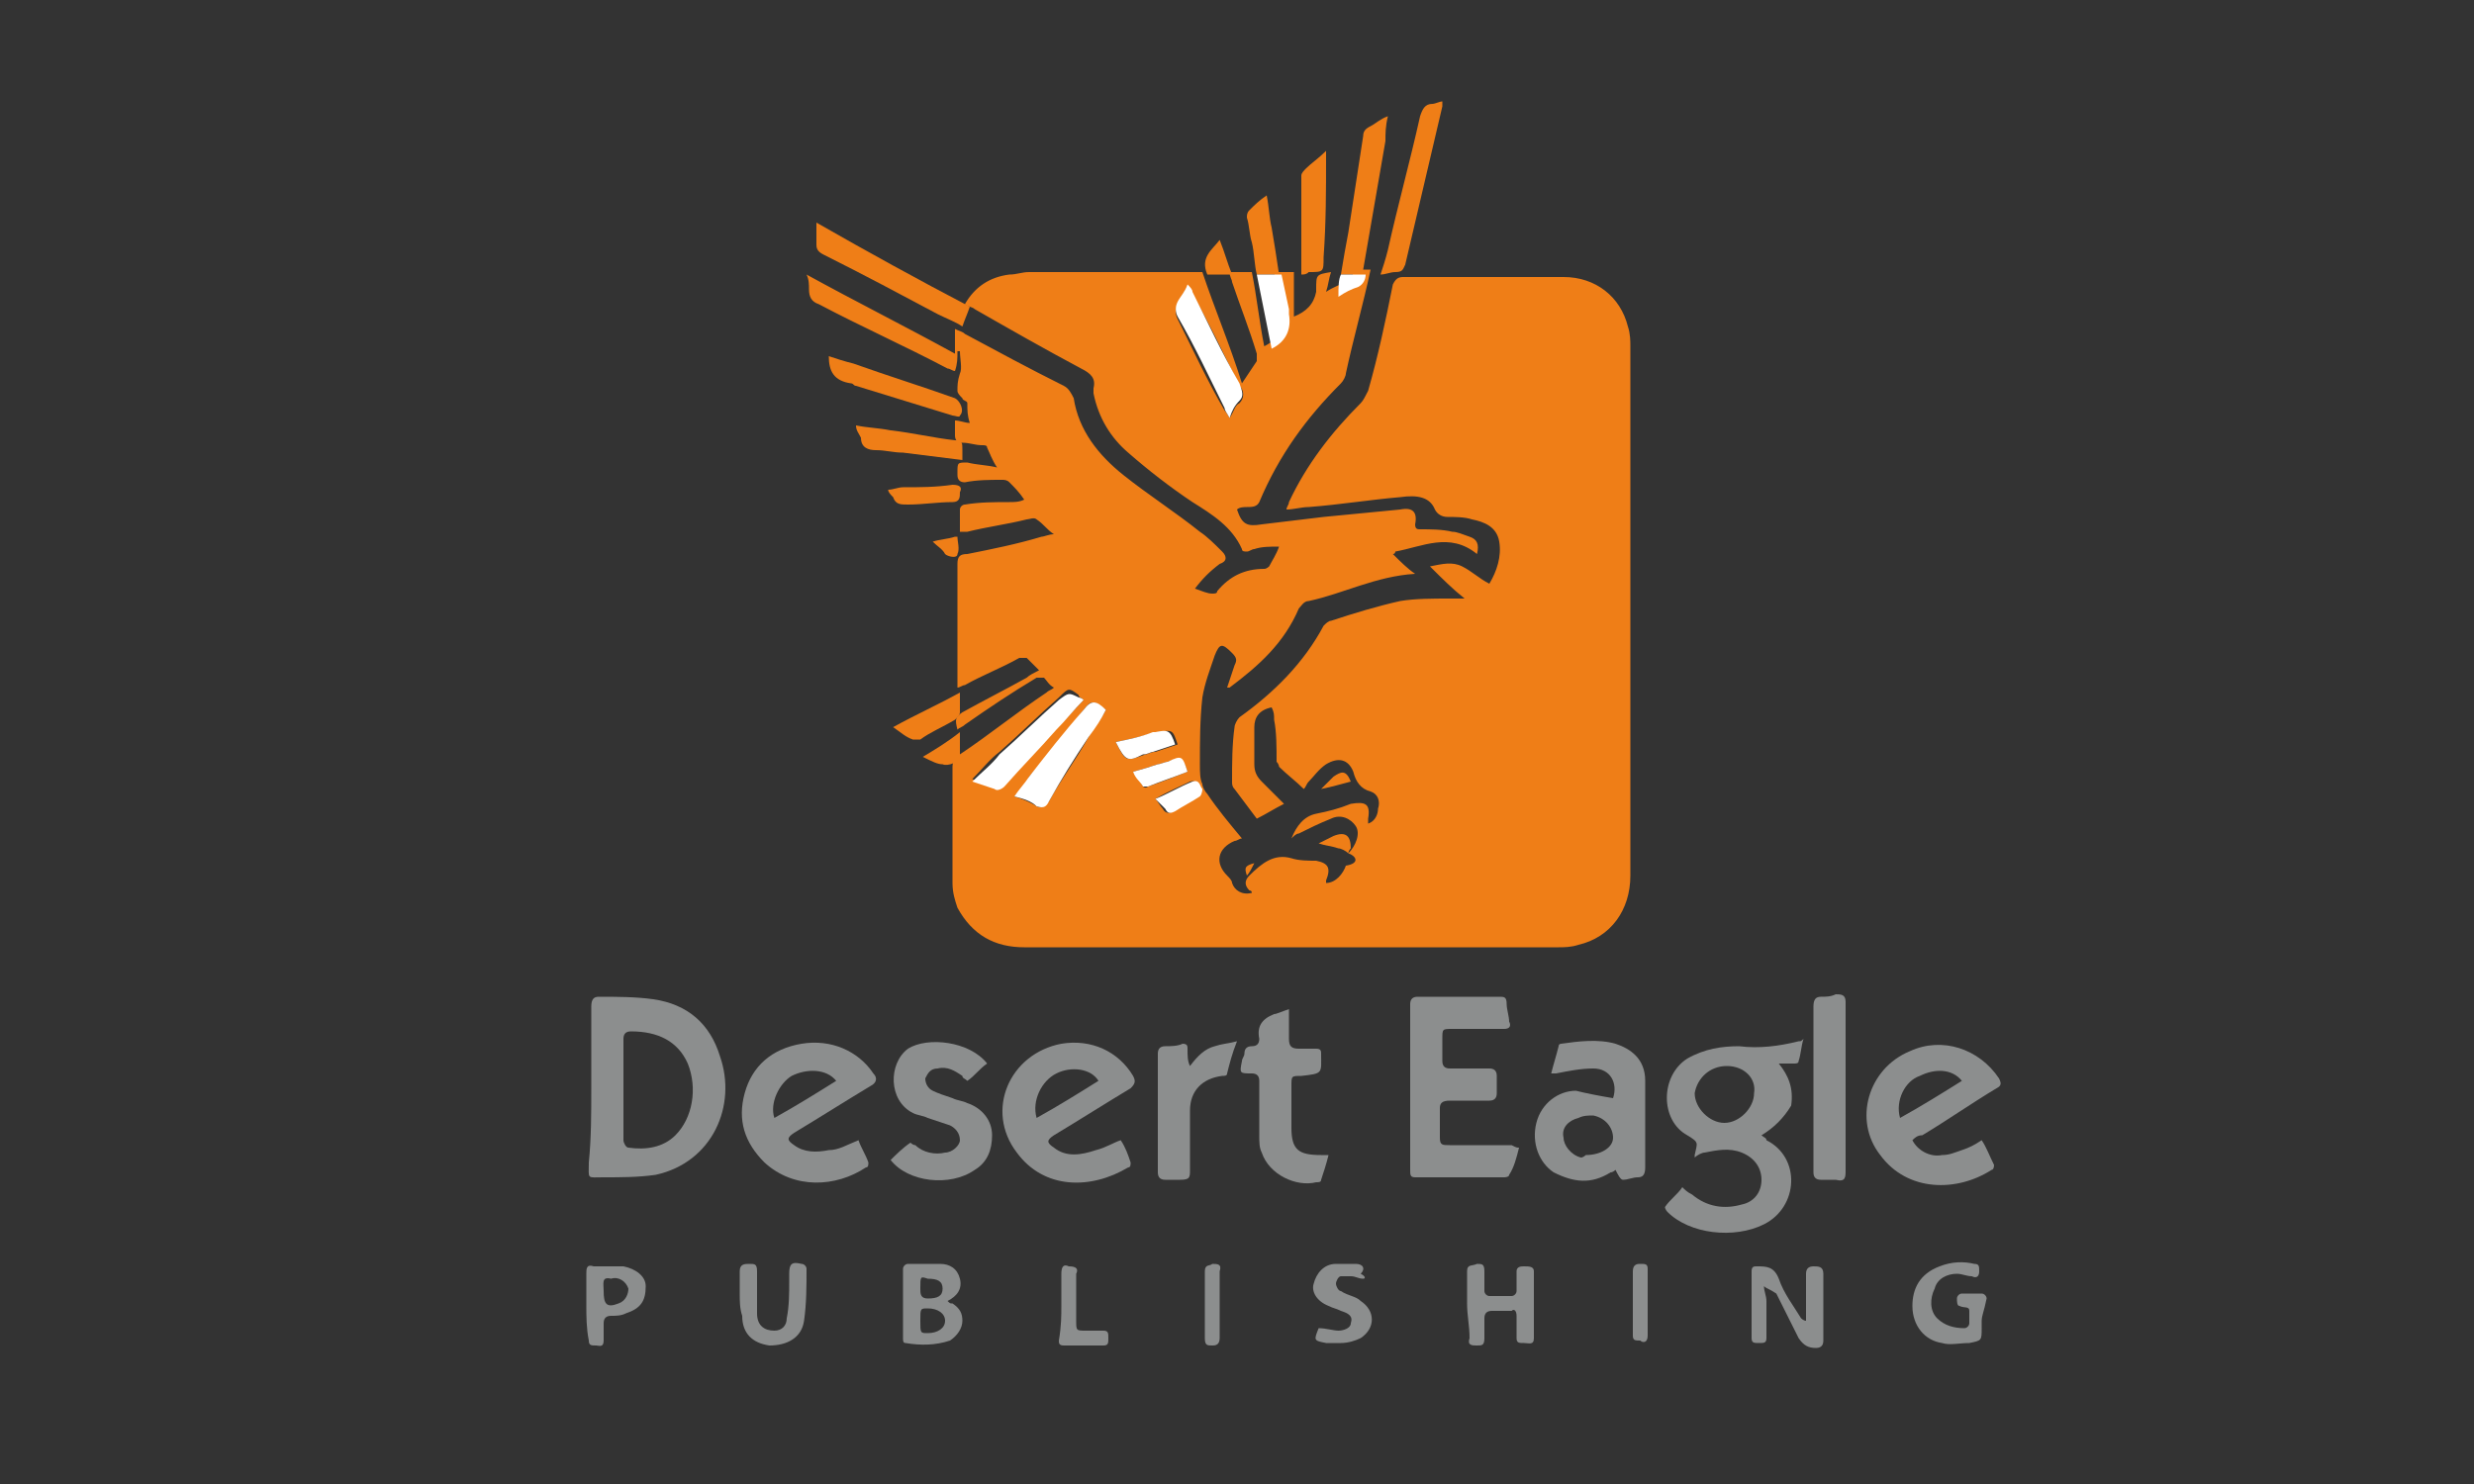 <?xml version="1.0" encoding="utf-8"?>
<!-- Generator: Adobe Illustrator 25.4.1, SVG Export Plug-In . SVG Version: 6.00 Build 0)  -->
<svg version="1.1" id="Capa_1" xmlns="http://www.w3.org/2000/svg" xmlns:xlink="http://www.w3.org/1999/xlink" x="0px" y="0px"
	 viewBox="0 0 100 60" style="enable-background:new 0 0 100 60;" xml:space="preserve">
<rect x="0" y="0" width="100" height="60" fill="#333333" stroke="none"/>
<style type="text/css">
	.st0{fill:#EF7E17;}
	.st1{fill:#8C8E8E;}
	.st2{fill:#FFFFFF;}
</style>
<g>
	<path class="st0" d="M54.5,34.5c0.3-0.3,0.5-0.8,0.3-1.1c-0.2-0.3-0.6-0.5-1-0.3c-0.5,0.2-0.9,0.4-1.3,0.6c-0.1,0-0.2,0.1-0.3,0.2
		c0.2-0.5,0.5-0.9,1-1c0.5-0.1,0.9-0.2,1.4-0.4c0.6-0.1,0.8,0,0.7,0.6c0,0,0,0.1,0,0.2c0.3-0.1,0.4-0.4,0.4-0.6
		c0.1-0.3,0-0.6-0.3-0.7c-0.4-0.1-0.6-0.4-0.7-0.8c-0.2-0.5-0.6-0.6-1.1-0.3c-0.3,0.2-0.5,0.5-0.7,0.7c-0.1,0.1-0.1,0.2-0.2,0.3
		c-0.3-0.3-0.7-0.6-1-0.9c0,0,0-0.1-0.1-0.2c0-0.6,0-1.2-0.1-1.7c0-0.2,0-0.3-0.1-0.5c-0.5,0.1-0.7,0.4-0.7,0.8c0,0.5,0,1,0,1.5
		c0,0.3,0.1,0.5,0.3,0.7c0.3,0.3,0.6,0.6,0.9,0.9c-0.4,0.2-0.7,0.4-1.1,0.6c-0.3-0.4-0.6-0.8-0.9-1.2c-0.1-0.1-0.1-0.2-0.1-0.3
		c0-0.7,0-1.5,0.1-2.2c0-0.1,0.1-0.3,0.2-0.4c1.4-1,2.6-2.2,3.4-3.7c0.1-0.1,0.2-0.2,0.3-0.2c0.9-0.3,1.9-0.6,2.8-0.8
		c0.6-0.1,1.3-0.1,2-0.1c0.2,0,0.3,0,0.6,0c-0.5-0.4-0.9-0.8-1.4-1.3c0.5-0.1,0.9-0.2,1.3,0c0.4,0.2,0.7,0.5,1.1,0.7
		c0.3-0.5,0.5-1.1,0.4-1.7c-0.1-0.6-0.6-0.8-1.1-0.9c-0.3-0.1-0.7-0.1-1-0.1c-0.2,0-0.4-0.1-0.5-0.3c-0.2-0.5-0.7-0.6-1.4-0.5
		c-1.2,0.1-2.4,0.3-3.7,0.4c-0.3,0-0.6,0.1-0.9,0.1c0-0.1,0.1-0.2,0.1-0.3c0.7-1.5,1.7-2.8,2.9-4c0.1-0.1,0.2-0.3,0.3-0.5
		c0.4-1.4,0.7-2.8,1-4.3c0.1-0.2,0.2-0.3,0.4-0.3c2.2,0,4.4,0,6.5,0c1.3,0,2.3,0.8,2.6,2c0.1,0.3,0.1,0.6,0.1,0.8
		c0,7.1,0,14.3,0,21.4c0,1.4-0.8,2.5-2.1,2.8c-0.3,0.1-0.6,0.1-0.8,0.1c-7.2,0-14.4,0-21.6,0c-1.2,0-2.1-0.5-2.7-1.6
		c-0.1-0.3-0.2-0.6-0.2-1c0-1.6,0-3.1,0-4.7c0-0.2,0.1-0.4,0.3-0.5c1.2-0.8,2.3-1.7,3.5-2.5c0.1-0.1,0.2-0.1,0.3-0.2
		c-0.2-0.1-0.3-0.3-0.4-0.4c-0.1,0-0.2,0-0.3,0c-1,0.6-1.9,1.2-2.9,1.9c-0.1,0.1-0.2,0.1-0.3,0.2c-0.1-0.4-0.1-0.5,0.2-0.7
		c0.9-0.5,1.7-0.9,2.6-1.4c0.1-0.1,0.3-0.2,0.5-0.3c-0.2-0.2-0.3-0.3-0.5-0.5c-0.1,0-0.2,0-0.3,0c-0.7,0.4-1.5,0.7-2.2,1.1
		c-0.1,0-0.2,0.1-0.3,0.1c0-0.1,0-0.2,0-0.3c0-1.6,0-3.1,0-4.7c0-0.3,0.1-0.4,0.4-0.4c1-0.2,2-0.4,3-0.7c0.1,0,0.3-0.1,0.5-0.1
		c-0.3-0.2-0.4-0.4-0.7-0.6c-0.1-0.1-0.3,0-0.4,0c-0.8,0.2-1.6,0.3-2.4,0.5c-0.1,0-0.2,0-0.3,0c0-0.3,0-0.6,0-0.9
		c0-0.1,0.1-0.2,0.2-0.2c0.6-0.1,1.2-0.1,1.8-0.1c0.2,0,0.4,0,0.6-0.1c-0.2-0.3-0.4-0.5-0.6-0.7c-0.1-0.1-0.2-0.1-0.3-0.1
		c-0.5,0-1,0-1.5,0.1c-0.2,0-0.3-0.1-0.3-0.3c0,0,0-0.1,0-0.1c0-0.4,0-0.4,0.4-0.4c0.4,0.1,0.8,0.1,1.2,0.2
		c-0.2-0.3-0.3-0.6-0.4-0.8c0-0.1-0.1-0.1-0.2-0.1c-0.3,0-0.5-0.1-0.8-0.1c-0.2,0-0.3-0.1-0.3-0.3c0-0.2,0-0.4,0-0.6
		c0.2,0,0.4,0.1,0.6,0.1c-0.1-0.3-0.1-0.5-0.1-0.8c0-0.1-0.2-0.1-0.2-0.2c-0.1-0.1-0.2-0.2-0.2-0.3c0-0.2,0-0.4,0.1-0.7
		c0.1-0.2,0-0.6,0-0.9c0,0-0.1,0-0.1,0c0,0.3,0,0.5-0.1,0.8c-0.1,0-0.2-0.1-0.3-0.1c-1.7-0.9-3.5-1.7-5.2-2.6
		c-0.3-0.1-0.4-0.3-0.4-0.6c0-0.2,0-0.4-0.1-0.6c2,1.1,4,2.1,6,3.2c0-0.3,0-0.6,0-1c0.2,0.1,0.3,0.1,0.4,0.2c1.3,0.7,2.6,1.4,4,2.1
		c0.2,0.1,0.3,0.3,0.4,0.5c0.2,1.3,1,2.3,2,3.1c1,0.8,2.1,1.5,3.1,2.3c0.3,0.2,0.6,0.5,0.9,0.8c0.2,0.2,0.2,0.4-0.1,0.5
		c-0.4,0.3-0.7,0.6-1,1c0.3,0.1,0.5,0.2,0.7,0.2c0.1,0,0.2,0,0.2-0.1c0.5-0.6,1.1-0.9,1.9-0.9c0.1,0,0.2-0.1,0.2-0.1
		c0.1-0.2,0.3-0.5,0.4-0.8c-0.4,0-0.7,0-1,0.1c-0.1,0-0.2,0.1-0.3,0.1c-0.1,0-0.2,0-0.2-0.1c-0.4-0.9-1.2-1.4-2-1.9
		c-0.9-0.6-1.8-1.3-2.6-2c-0.7-0.6-1.2-1.4-1.4-2.4c0-0.1,0-0.1,0-0.2c0.1-0.4-0.1-0.6-0.5-0.8c-1.5-0.8-2.9-1.6-4.3-2.4
		c-0.1-0.1-0.3-0.1-0.4-0.2c0.4-0.7,1-1.1,1.8-1.2c0.3,0,0.5-0.1,0.8-0.1c2.2,0,4.4,0,6.6,0c0.1,0,0.3,0,0.4,0l0,0
		c0.5,1.5,1.1,2.9,1.6,4.5c0.2-0.3,0.4-0.6,0.6-0.9c0-0.1,0-0.2,0-0.3c-0.3-1-0.7-2-1-2.9c0-0.1-0.1-0.2-0.1-0.4c0.3,0,0.6,0,0.9,0
		l0,0c0.2,1,0.3,2,0.5,3c0.6-0.3,0.9-0.8,0.7-1.4c0-0.1,0-0.1,0-0.2c-0.1-0.5-0.2-0.9-0.3-1.4l0,0c0.3,0,0.6,0,0.8,0l0,0
		c0,0.6,0,1.2,0,1.8c0.5-0.2,0.8-0.5,0.9-1c0,0,0-0.1,0-0.1c0-0.6,0-0.6,0.6-0.7l0,0c-0.1,0.3-0.1,0.5-0.2,0.8
		c0.3-0.2,0.6-0.3,0.8-0.4c0.2-0.1,0.3-0.2,0.3-0.5l0,0c0.2,0,0.5,0,0.7,0l0,0c-0.3,1.4-0.7,2.8-1,4.2c0,0.1-0.1,0.3-0.2,0.4
		c-1.4,1.4-2.5,2.9-3.3,4.8c-0.1,0.2-0.3,0.2-0.5,0.2c-0.1,0-0.3,0-0.4,0.1c0.2,0.6,0.4,0.7,1,0.6c0.8-0.1,1.7-0.2,2.5-0.3
		c1-0.1,2.1-0.2,3.1-0.3c0.5-0.1,0.7,0.1,0.6,0.6c0,0.2,0.1,0.2,0.2,0.2c0.4,0,0.9,0,1.3,0.1c0.2,0,0.4,0.1,0.7,0.2
		c0.3,0.1,0.4,0.3,0.3,0.7c-1.1-0.9-2.2-0.3-3.3-0.1c0,0,0,0.1-0.1,0.1c0.3,0.3,0.6,0.6,0.9,0.8c-1.6,0.1-2.9,0.8-4.3,1.1
		c-0.2,0-0.3,0.2-0.4,0.3c-0.6,1.4-1.6,2.3-2.8,3.2c0,0-0.1,0-0.1,0c0.1-0.3,0.2-0.6,0.3-0.9c0.1-0.2,0.1-0.3-0.1-0.5
		c-0.4-0.4-0.5-0.4-0.7,0.1c-0.2,0.6-0.4,1.1-0.5,1.7c-0.1,0.9-0.1,1.8-0.1,2.7c0,0.3,0,0.6,0.1,0.8c0,0.1,0.1,0.3,0.2,0.4
		c0.4,0.6,0.9,1.2,1.4,1.8c-0.1,0-0.2,0.1-0.3,0.1c-0.7,0.3-0.8,0.9-0.3,1.4c0.1,0.1,0.2,0.2,0.2,0.3c0.1,0.3,0.4,0.5,0.8,0.4
		c0-0.1-0.1-0.1-0.1-0.1c-0.2-0.2-0.2-0.4,0-0.6c0.5-0.5,1-0.9,1.7-0.7c0.3,0.1,0.7,0.1,1,0.1c0.5,0.1,0.6,0.3,0.4,0.8
		c0,0,0,0.1,0,0.1c0.4,0,0.7-0.4,0.8-0.7C55,34.9,54.8,34.6,54.5,34.5L54.5,34.5z M49.7,16.9c0.2-0.3,0.2-0.5,0.4-0.6
		c0.2-0.2,0.2-0.5,0-0.7c-0.6-1.2-1.2-2.5-1.9-3.7c-0.1-0.1-0.1-0.2-0.2-0.3c-0.2,0.3-0.3,0.5-0.4,0.7c-0.1,0.2-0.1,0.4,0,0.6
		c0.6,1.2,1.2,2.5,1.9,3.7C49.5,16.6,49.6,16.7,49.7,16.9z M43.8,28.3c-0.1-0.1-0.2-0.1-0.2-0.2c-0.4-0.3-0.4-0.3-0.8,0.1
		c-0.8,0.7-1.6,1.5-2.4,2.2c-0.4,0.3-0.7,0.7-1.1,1.1c0.3,0.1,0.6,0.2,0.9,0.3c0.2,0.1,0.3,0,0.4-0.1c0.7-0.8,1.4-1.5,2.1-2.3
		C43.1,29.1,43.4,28.7,43.8,28.3z M41,32.2c0.3,0.1,0.6,0.2,0.9,0.4c0.2,0.1,0.3,0,0.5-0.2c0.5-0.9,1.1-1.7,1.6-2.6
		c0.2-0.4,0.5-0.7,0.7-1.1c-0.5-0.4-0.6-0.4-0.9,0c-0.7,0.9-1.4,1.8-2.2,2.7C41.5,31.7,41.3,31.9,41,32.2z M45.1,30
		c0.4,0.8,0.4,0.8,1.2,0.5c0.1,0,0.2-0.1,0.4-0.1c0.3-0.1,0.6-0.2,0.9-0.3c-0.2-0.6-0.2-0.6-0.8-0.5c0,0-0.1,0-0.1,0
		C46.1,29.8,45.6,29.9,45.1,30z M48,31.2c-0.2-0.6-0.3-0.6-0.8-0.4c-0.1,0-0.3,0.1-0.4,0.1c-0.3,0.1-0.6,0.2-1,0.3
		c0.2,0.2,0.3,0.4,0.4,0.6c0,0,0.1,0.1,0.2,0C47,31.6,47.5,31.4,48,31.2z M46.7,32.3c0.1,0.1,0.2,0.3,0.3,0.4
		c0.1,0.2,0.3,0.2,0.4,0.1c0.3-0.2,0.7-0.4,1-0.6c0.1,0,0.1-0.2,0.1-0.3c-0.1-0.1-0.1-0.4-0.4-0.3C47.7,31.8,47.2,32,46.7,32.3z"/>
	<path class="st1" d="M23.9,44c0-1.1,0-2.2,0-3.3c0-0.3,0.1-0.4,0.3-0.4c0.7,0,1.5,0,2.2,0.1c1.4,0.2,2.3,1,2.7,2.3
		c0.7,2-0.3,4.3-2.6,4.8c-0.7,0.1-1.4,0.1-2.1,0.1c-0.7,0-0.6,0.1-0.6-0.6C23.9,46,23.9,45,23.9,44z M25.2,44c0,0.7,0,1.4,0,2.1
		c0,0.1,0.1,0.3,0.2,0.3c0.7,0.1,1.4,0,1.9-0.5c0.7-0.7,0.9-1.9,0.5-2.9c-0.4-0.9-1.2-1.3-2.3-1.3c-0.2,0-0.3,0.1-0.3,0.3
		C25.2,42.7,25.2,43.3,25.2,44z"/>
	<path class="st1" d="M71.2,45.9c0.1,0.1,0.2,0.1,0.2,0.2c1.4,0.7,1.3,2.7-0.1,3.4c-1.2,0.6-3,0.4-3.9-0.5c0,0-0.1-0.1-0.1-0.2
		c0.2-0.3,0.5-0.5,0.7-0.8c0.1,0.1,0.2,0.2,0.4,0.3c0.6,0.5,1.3,0.6,2,0.4c0.5-0.1,0.8-0.5,0.8-1c0-0.5-0.3-0.9-0.8-1.1
		c-0.5-0.2-1-0.1-1.5,0c-0.1,0-0.3,0.1-0.4,0.2c0-0.1,0-0.1,0-0.1c0.1-0.5,0.2-0.5-0.3-0.8c-1.1-0.6-1.1-2.4,0-3.1
		c0.7-0.4,1.4-0.5,2.1-0.5c0.8,0.1,1.6,0,2.4-0.2c0.1,0,0.1,0,0.2-0.1c-0.1,0.3-0.1,0.6-0.2,0.9c0,0.1-0.1,0.1-0.2,0.1
		c-0.2,0-0.4,0-0.6,0c0.4,0.5,0.6,1,0.5,1.7C72.1,45.2,71.7,45.6,71.2,45.9z M69.8,43.1c-0.7,0-1.2,0.5-1.3,1.1
		c0,0.6,0.6,1.2,1.2,1.2c0.6,0,1.2-0.6,1.2-1.2C71,43.6,70.5,43.1,69.8,43.1z"/>
	<path class="st1" d="M61.4,46.4c-0.1,0.4-0.2,0.8-0.4,1.1c0,0.1-0.2,0.1-0.2,0.1c-1.2,0-2.4,0-3.6,0c-0.2,0-0.2-0.1-0.2-0.3
		c0-2.2,0-4.5,0-6.7c0-0.2,0.1-0.3,0.3-0.3c1.1,0,2.2,0,3.3,0c0.2,0,0.3,0,0.3,0.3c0,0.2,0.1,0.5,0.1,0.7c0.1,0.2,0,0.3-0.2,0.3
		c-0.7,0-1.4,0-2.1,0c-0.4,0-0.4,0-0.4,0.4c0,0.3,0,0.6,0,0.9c0,0.2,0.1,0.3,0.3,0.3c0.5,0,1.1,0,1.6,0c0.2,0,0.3,0.1,0.3,0.3
		c0,0.2,0,0.5,0,0.7c0,0.2-0.1,0.3-0.3,0.3c-0.5,0-1.1,0-1.6,0c-0.3,0-0.4,0.1-0.4,0.3c0,0.4,0,0.8,0,1.2c0,0.3,0.1,0.3,0.4,0.3
		c0.8,0,1.7,0,2.5,0C61.3,46.4,61.3,46.4,61.4,46.4z"/>
	<path class="st1" d="M77.3,46.1c0.2,0.4,0.7,0.7,1.2,0.6c0.3,0,0.5-0.1,0.8-0.2c0.3-0.1,0.5-0.2,0.8-0.4c0.2,0.3,0.3,0.6,0.5,1
		c0,0,0,0.2-0.1,0.2c-1.4,0.9-3.4,0.9-4.5-0.6c-1.1-1.4-0.5-3.5,1.2-4.2c1.3-0.6,2.8-0.1,3.6,1.1c0.1,0.2,0.1,0.3-0.1,0.4
		c-1,0.6-2,1.3-3,1.9C77.5,45.9,77.4,46,77.3,46.1z M76.8,45.2c0.9-0.5,1.7-1,2.5-1.5c-0.4-0.5-1.1-0.5-1.7-0.2
		C77,43.7,76.6,44.5,76.8,45.2z"/>
	<path class="st1" d="M45.3,46.1c0.2,0.3,0.3,0.6,0.4,0.9c0,0.1,0,0.2-0.1,0.2c-1.5,0.9-3.4,0.9-4.5-0.6c-1.3-1.7-0.3-4,1.8-4.4
		c1.2-0.2,2.3,0.3,2.9,1.3c0.1,0.2,0.1,0.3-0.1,0.5c-1,0.6-2.1,1.3-3.1,1.9c-0.3,0.2-0.3,0.3,0,0.5c0.5,0.4,1.1,0.3,1.7,0.1
		C44.7,46.4,45,46.2,45.3,46.1z M41.9,45.2c0.9-0.5,1.7-1,2.5-1.5c-0.3-0.5-1.1-0.6-1.7-0.3C42.1,43.7,41.7,44.5,41.9,45.2z"/>
	<path class="st1" d="M34.7,46.1c0.1,0.3,0.3,0.6,0.4,0.9c0,0.1,0,0.2-0.1,0.2c-1.2,0.8-2.9,0.9-4.1-0.2c-0.8-0.8-1.1-1.7-0.8-2.8
		c0.3-1.1,1.1-1.8,2.3-2c1.2-0.2,2.3,0.3,2.9,1.2c0.2,0.2,0.1,0.4-0.1,0.5c-1,0.6-2.1,1.3-3.1,1.9c-0.3,0.2-0.3,0.3,0,0.5
		c0.4,0.3,0.9,0.3,1.4,0.2C33.9,46.5,34.2,46.3,34.7,46.1z M31.3,45.2c0.9-0.5,1.7-1,2.5-1.5c-0.4-0.5-1.2-0.5-1.8-0.2
		C31.5,43.8,31.1,44.6,31.3,45.2z"/>
	<path class="st1" d="M65.2,44.4c0.2-0.6-0.1-1.2-0.8-1.2c-0.5,0-1,0.1-1.5,0.2c-0.1,0-0.1,0-0.2,0c0.1-0.4,0.2-0.7,0.3-1.1
		c0-0.1,0.1-0.1,0.1-0.1c0.7-0.1,1.5-0.2,2.2,0c0.6,0.2,1.2,0.6,1.2,1.5c0,1.2,0,2.3,0,3.5c0,0.3-0.1,0.4-0.3,0.4
		c-0.2,0-0.4,0.1-0.6,0.1c-0.1,0-0.2-0.2-0.3-0.4c0,0-0.1,0.1-0.2,0.1c-0.8,0.5-1.5,0.4-2.3,0c-0.6-0.4-0.9-1.2-0.7-2
		c0.2-0.8,0.9-1.3,1.6-1.3C64.1,44.2,64.6,44.3,65.2,44.4z M64.1,46.7c0.6,0,1.1-0.3,1.1-0.7c0-0.4-0.3-0.8-0.8-0.9
		c-0.2,0-0.4,0-0.6,0.1c-0.4,0.1-0.7,0.4-0.6,0.8c0,0.3,0.3,0.7,0.7,0.8C64,46.8,64.1,46.7,64.1,46.7z"/>
	<path class="st1" d="M39.9,43c-0.3,0.2-0.5,0.5-0.8,0.7c-0.1-0.1-0.2-0.1-0.2-0.2c-0.3-0.2-0.6-0.4-1-0.3c-0.3,0-0.4,0.2-0.5,0.4
		c0,0.2,0.1,0.4,0.3,0.5c0.2,0.1,0.5,0.2,0.8,0.3c0.2,0.1,0.4,0.1,0.6,0.2c0.6,0.2,1,0.7,1,1.3c0,0.6-0.2,1.1-0.7,1.4
		c-1,0.7-2.7,0.5-3.4-0.4c0.2-0.2,0.5-0.5,0.8-0.7c0,0,0.1,0.1,0.2,0.1c0.3,0.3,0.8,0.4,1.2,0.3c0.3,0,0.6-0.3,0.6-0.5
		c0-0.3-0.2-0.5-0.4-0.6c-0.3-0.1-0.6-0.2-0.9-0.3c-0.2-0.1-0.4-0.1-0.6-0.2c-1-0.5-1-2-0.2-2.6C37.5,41.9,39.2,42.1,39.9,43z"/>
	<path class="st1" d="M52.1,40.8c0,0.4,0,0.8,0,1.2c0,0.3,0.1,0.4,0.4,0.4c0.2,0,0.4,0,0.7,0c0.2,0,0.2,0.1,0.2,0.2
		c0,0.8,0.1,0.8-0.8,0.9c-0.4,0-0.4,0-0.4,0.4c0,0.6,0,1.2,0,1.7c0,0.9,0.3,1.1,1.2,1.1c0.1,0,0.2,0,0.3,0c-0.1,0.4-0.2,0.7-0.3,1
		c0,0.1-0.1,0.1-0.2,0.1c-0.8,0.2-1.9-0.3-2.2-1.2c-0.1-0.2-0.1-0.4-0.1-0.7c0-0.7,0-1.5,0-2.2c0-0.2-0.1-0.3-0.3-0.3
		c-0.5,0-0.5,0-0.4-0.5c0-0.1,0.1-0.2,0.1-0.3c0-0.2,0.1-0.3,0.3-0.3c0.2,0,0.3-0.1,0.3-0.3c-0.1-0.5,0.1-0.8,0.6-1
		C51.6,41,51.8,40.9,52.1,40.8z"/>
	<path class="st1" d="M74.6,44c0,1.1,0,2.2,0,3.3c0,0.3,0,0.5-0.4,0.4c-0.2,0-0.4,0-0.6,0c-0.2,0-0.3-0.1-0.3-0.3c0-0.6,0-1.1,0-1.7
		c0-1.7,0-3.3,0-5c0-0.3,0.1-0.4,0.3-0.4c0.2,0,0.4,0,0.6-0.1c0.2,0,0.4,0,0.4,0.3C74.6,41.7,74.6,42.9,74.6,44z"/>
	<path class="st1" d="M48.1,43.1c0.3-0.4,0.6-0.7,1-0.8c0.3-0.1,0.5-0.1,0.9-0.2c-0.2,0.5-0.3,0.9-0.4,1.3c0,0.1-0.1,0.1-0.2,0.1
		c-0.8,0.1-1.3,0.6-1.3,1.4c0,0.8,0,1.6,0,2.4c0,0.3,0,0.4-0.4,0.4c-0.2,0-0.4,0-0.6,0c-0.2,0-0.3-0.1-0.3-0.3c0-1.2,0-2.4,0-3.7
		c0-0.4,0-0.8,0-1.1c0-0.2,0.1-0.3,0.3-0.3c0.2,0,0.5,0,0.7-0.1c0.2,0,0.2,0.1,0.2,0.2C48,42.7,48,42.9,48.1,43.1
		C48,43.1,48.1,43.1,48.1,43.1z"/>
	<path class="st0" d="M39.2,12.4c-0.1,0.3-0.2,0.5-0.3,0.8c-0.3-0.2-0.6-0.3-1-0.5c-1.5-0.8-3-1.6-4.6-2.4c-0.2-0.1-0.3-0.2-0.3-0.4
		C33,9.6,33,9.3,33,9C35.1,10.2,37.1,11.3,39.2,12.4z"/>
	<path class="st1" d="M71.3,52c0,0.2,0.1,0.4,0.1,0.6c0,0.5,0,1,0,1.5c0,0.2-0.1,0.2-0.3,0.2c-0.2,0-0.3,0-0.3-0.2
		c0-0.9,0-1.8,0-2.7c0-0.2,0.1-0.2,0.2-0.2c0.4,0,0.7,0,0.9,0.5c0.2,0.6,0.6,1.1,0.9,1.6c0,0,0.1,0.1,0.2,0.1c0-0.2,0-0.4,0-0.6
		c0-0.4,0-0.9,0-1.3c0-0.2,0.1-0.3,0.3-0.3c0.2,0,0.4,0,0.4,0.3c0,0.9,0,1.8,0,2.7c0,0.2-0.1,0.3-0.3,0.3c-0.3,0-0.5-0.1-0.7-0.4
		c-0.3-0.6-0.6-1.2-0.9-1.8C71.5,52.1,71.4,52.1,71.3,52C71.4,52,71.3,52,71.3,52z"/>
	<path class="st0" d="M55.8,11.1c0.1-0.3,0.2-0.6,0.3-1c0.4-1.8,0.9-3.6,1.3-5.4c0.1-0.3,0.2-0.5,0.5-0.5c0.1,0,0.3-0.1,0.4-0.1
		c0,0.1,0,0.2,0,0.2c-0.5,2.1-1,4.3-1.5,6.4c-0.1,0.2-0.1,0.3-0.4,0.3C56.2,11,56,11.1,55.8,11.1C55.8,11.1,55.8,11.1,55.8,11.1z"/>
	<path class="st1" d="M38.3,52.6c0.1,0.1,0.1,0.1,0.2,0.1c0.3,0.2,0.4,0.4,0.4,0.7c0,0.3-0.2,0.6-0.5,0.8c-0.6,0.2-1.2,0.2-1.8,0.1
		c-0.1,0-0.1-0.1-0.1-0.2c0-0.9,0-1.8,0-2.8c0-0.1,0.1-0.2,0.2-0.2c0.4,0,0.8,0,1.3,0c0.4,0,0.7,0.2,0.8,0.6
		C38.9,52.1,38.7,52.4,38.3,52.6z M37.2,53.4c0,0.5,0,0.5,0.3,0.5c0.4,0,0.7-0.2,0.7-0.5c0-0.3-0.3-0.5-0.7-0.5
		C37.2,52.9,37.2,52.9,37.2,53.4z M37.2,52.1c0,0.2,0,0.4,0.3,0.4c0.4,0,0.6-0.1,0.6-0.4c0-0.3-0.2-0.4-0.6-0.4
		C37.2,51.6,37.2,51.6,37.2,52.1z"/>
	<path class="st0" d="M54.2,11.1c0.1-0.6,0.2-1.2,0.3-1.7c0.2-1.3,0.4-2.6,0.6-3.9c0-0.2,0.1-0.3,0.3-0.4c0.2-0.1,0.4-0.3,0.7-0.4
		c-0.1,0.4-0.1,0.7-0.1,1c-0.3,1.7-0.6,3.5-0.9,5.2c0,0.1,0,0.1,0,0.2c0,0,0,0,0,0C54.8,11.1,54.5,11.1,54.2,11.1L54.2,11.1z"/>
	<path class="st1" d="M59.3,52.7c0-0.4,0-0.9,0-1.3c0-0.3,0.2-0.2,0.4-0.3c0.2,0,0.3,0,0.3,0.3c0,0.3,0,0.5,0,0.8
		c0,0.1,0.1,0.2,0.2,0.2c0.3,0,0.6,0,0.9,0c0.1,0,0.2-0.1,0.2-0.2c0-0.3,0-0.5,0-0.8c0-0.2,0.2-0.2,0.3-0.2c0.2,0,0.4,0,0.4,0.2
		c0,0.9,0,1.8,0,2.7c0,0.3-0.2,0.2-0.4,0.2c-0.2,0-0.3,0-0.3-0.2c0-0.3,0-0.6,0-0.9c0-0.2-0.1-0.3-0.2-0.2c-0.3,0-0.5,0-0.8,0
		c-0.2,0-0.3,0.1-0.3,0.3c0,0.3,0,0.5,0,0.8c0,0.3-0.1,0.3-0.3,0.3c-0.2,0-0.4,0-0.3-0.3C59.4,53.6,59.3,53.2,59.3,52.7z"/>
	<path class="st1" d="M80.1,53.4c0,0.1,0,0.2,0,0.3c0,0.5,0,0.5-0.5,0.6c-0.4,0-0.8,0.1-1.1,0c-0.7-0.1-1.2-0.7-1.2-1.5
		c0-0.7,0.3-1.3,1.1-1.6c0.5-0.2,1-0.2,1.4-0.1c0.2,0,0.2,0.1,0.2,0.3c0,0.2-0.1,0.3-0.3,0.2c-0.2,0-0.4-0.1-0.6-0.1
		c-0.4,0-0.8,0.2-0.9,0.6c-0.2,0.4-0.2,0.9,0.1,1.2c0.3,0.3,0.7,0.4,1.1,0.4c0.1,0,0.2-0.1,0.2-0.2c0-0.2,0-0.3,0-0.5
		c0-0.2-0.2-0.1-0.4-0.2c-0.1,0-0.1-0.2-0.1-0.3c0-0.1,0.1-0.2,0.2-0.2c0.3,0,0.5,0,0.8,0c0.1,0,0.2,0.1,0.2,0.2
		C80.2,53,80.1,53.2,80.1,53.4C80.1,53.4,80.1,53.4,80.1,53.4z"/>
	<path class="st1" d="M29.9,52.3c0-0.3,0-0.6,0-0.9c0-0.3,0.2-0.3,0.4-0.3c0.2,0,0.3,0,0.3,0.3c0,0.6,0,1.2,0,1.7
		c0,0.5,0.3,0.7,0.7,0.7c0.3,0,0.5-0.2,0.5-0.5c0.1-0.5,0.1-1,0.1-1.5c0-0.1,0-0.2,0-0.3c0-0.4,0.1-0.5,0.5-0.4
		c0.1,0,0.2,0.1,0.2,0.2c0,0.7,0,1.4-0.1,2.1c-0.1,0.7-0.7,1-1.4,1c-0.7-0.1-1.1-0.5-1.1-1.2C29.9,52.9,29.9,52.6,29.9,52.3
		C29.9,52.3,29.9,52.3,29.9,52.3z"/>
	<path class="st0" d="M33.5,14.4c0.3,0.1,0.6,0.2,1,0.3c1.4,0.5,2.7,0.9,4.1,1.4c0.2,0.1,0.4,0.5,0.2,0.7c0,0.1-0.2,0-0.3,0
		c-1.3-0.4-2.6-0.8-3.9-1.2c-0.1,0-0.1-0.1-0.2-0.1C33.7,15.4,33.5,15,33.5,14.4z"/>
	<path class="st1" d="M23.7,52.8c0-0.4,0-0.8,0-1.3c0-0.2,0-0.4,0.3-0.3c0.4,0,0.8,0,1.2,0c0.5,0.1,0.9,0.4,0.9,0.8
		c0,0.6-0.2,0.9-0.8,1.1c-0.2,0.1-0.4,0.1-0.6,0.1c-0.2,0-0.3,0.1-0.3,0.3c0,0.2,0,0.4,0,0.7c0,0.3-0.2,0.2-0.3,0.2
		c-0.2,0-0.3,0-0.3-0.2C23.7,53.7,23.7,53.2,23.7,52.8z M24.4,52.2c0,0.5,0.1,0.7,0.6,0.5c0.3-0.1,0.4-0.4,0.4-0.6
		c-0.1-0.3-0.4-0.5-0.7-0.4C24.3,51.6,24.4,51.9,24.4,52.2C24.4,52.1,24.4,52.1,24.4,52.2z"/>
	<path class="st0" d="M52.6,11.1c0-0.7,0-1.4,0-2.1c0-0.6,0-1.3,0-1.9c0-0.1,0.1-0.2,0.2-0.3c0.2-0.2,0.5-0.4,0.8-0.7
		c0,0.1,0,0.2,0,0.2c0,1.4,0,2.7-0.1,4.1c0,0.6,0,0.6-0.6,0.6C52.8,11.1,52.7,11.1,52.6,11.1C52.6,11.1,52.6,11.1,52.6,11.1z"/>
	<path class="st1" d="M55.1,51.7c-0.2,0-0.3-0.1-0.5-0.1c-0.1,0-0.3,0-0.4,0c-0.1,0-0.2,0.2-0.2,0.3c0,0.1,0.1,0.3,0.2,0.3
		c0.3,0.2,0.6,0.2,0.8,0.4c0.6,0.4,0.6,1.1,0,1.5c-0.2,0.1-0.5,0.2-0.8,0.2c-0.2,0-0.4,0-0.6,0c-0.5-0.1-0.5-0.1-0.3-0.6
		c0.3,0,0.6,0.1,0.8,0.1c0.2,0,0.5-0.1,0.5-0.3c0.1-0.3-0.1-0.4-0.4-0.5c-0.2-0.1-0.3-0.1-0.5-0.2c-0.5-0.2-0.7-0.6-0.6-0.9
		c0.1-0.4,0.4-0.8,0.9-0.8c0.3,0,0.6,0,0.8,0c0.3,0,0.4,0.2,0.2,0.4C55.2,51.6,55.2,51.7,55.1,51.7z"/>
	<path class="st0" d="M34.6,17.2c0.5,0.1,0.9,0.1,1.4,0.2c0.9,0.1,1.7,0.3,2.6,0.4c0.3,0,0.3,0.1,0.3,0.4c0,0.1,0,0.3,0,0.4
		c-0.8-0.1-1.6-0.2-2.4-0.3c-0.4,0-0.7-0.1-1.1-0.1c-0.3,0-0.6-0.1-0.6-0.5C34.7,17.5,34.6,17.4,34.6,17.2z"/>
	<path class="st1" d="M42.9,52.8c0-0.4,0-0.8,0-1.3c0-0.3,0.1-0.4,0.3-0.3c0.3,0,0.4,0.1,0.3,0.3c0,0.6,0,1.3,0,1.9
		c0,0.4,0,0.4,0.4,0.4c0.2,0,0.5,0,0.7,0c0.2,0,0.2,0.1,0.2,0.3c0,0.2,0,0.3-0.2,0.3c-0.5,0-1,0-1.6,0c-0.2,0-0.2-0.1-0.2-0.2
		C42.9,53.6,42.9,53.2,42.9,52.8z"/>
	<path class="st0" d="M50.8,11.1c-0.1-0.4-0.1-0.9-0.2-1.3c-0.1-0.3-0.1-0.7-0.2-1c0-0.1,0-0.2,0.1-0.3c0.2-0.2,0.4-0.4,0.7-0.6
		c0.1,0.5,0.1,0.9,0.2,1.3c0.1,0.6,0.2,1.2,0.3,1.9c0,0,0,0,0,0C51.5,11.1,51.2,11.1,50.8,11.1L50.8,11.1z"/>
	<path class="st0" d="M38.8,28c0,0.3,0,0.5,0,0.8c0,0.1-0.1,0.2-0.2,0.3c-0.5,0.3-1,0.5-1.4,0.8c-0.1,0-0.2,0-0.3,0
		c-0.3-0.1-0.5-0.3-0.8-0.5C37,28.9,37.9,28.5,38.8,28z"/>
	<path class="st1" d="M49.3,52.8c0,0.4,0,0.9,0,1.3c0,0.3-0.2,0.3-0.3,0.3c-0.2,0-0.3,0-0.3-0.3c0-0.9,0-1.8,0-2.7
		c0-0.3,0.2-0.2,0.3-0.3c0.2,0,0.4,0,0.3,0.3C49.3,51.9,49.3,52.3,49.3,52.8z"/>
	<path class="st1" d="M66,52.7c0-0.4,0-0.9,0-1.3c0-0.3,0.2-0.3,0.3-0.3c0.2,0,0.3,0,0.3,0.2c0,0.9,0,1.8,0,2.7
		c0,0.3-0.2,0.3-0.3,0.2c-0.2,0-0.3,0-0.3-0.2C66,53.6,66,53.2,66,52.7z"/>
	<path class="st0" d="M35.9,19.8c0.2,0,0.4-0.1,0.6-0.1c0.7,0,1.3,0,2-0.1c0.3,0,0.4,0.1,0.3,0.3c0,0.2,0,0.4-0.3,0.4
		c-0.6,0-1.2,0.1-1.8,0.1c-0.3,0-0.5,0-0.6-0.3C36,20,35.9,19.9,35.9,19.8z"/>
	<path class="st0" d="M37.3,30.6c0.5-0.3,1-0.6,1.5-1c0,0.4,0,0.7,0,1c0,0.2-0.5,0.4-0.7,0.3C37.9,30.9,37.7,30.8,37.3,30.6z"/>
	<path class="st0" d="M48.8,11.1C48.8,11.1,48.8,11,48.8,11.1c-0.3-0.7,0.2-1,0.5-1.4c0.2,0.5,0.3,0.9,0.5,1.4
		C49.4,11.1,49.1,11.1,48.8,11.1C48.8,11.1,48.8,11.1,48.8,11.1z"/>
	<path class="st0" d="M37.7,21.9c0.3-0.1,0.6-0.1,0.9-0.2c0,0,0.1,0,0.1,0c0,0.2,0.1,0.5,0,0.7c0,0.2-0.4,0.1-0.5,0
		C38.1,22.2,37.9,22.1,37.7,21.9z"/>
	<path class="st0" d="M54.5,34.5c-0.1-0.1-0.3-0.2-0.4-0.2c-0.3-0.1-0.5-0.1-0.8-0.2c0.2-0.1,0.4-0.2,0.6-0.3c0.5-0.2,0.7,0,0.7,0.5
		C54.5,34.4,54.5,34.5,54.5,34.5C54.5,34.5,54.5,34.5,54.5,34.5z"/>
	<path class="st0" d="M54.6,31.6c-0.4,0.1-0.7,0.2-1.2,0.3c0.2-0.2,0.3-0.3,0.5-0.5C54.2,31.2,54.4,31.1,54.6,31.6z"/>
	<path class="st0" d="M50.7,34.9c-0.1,0.2-0.2,0.4-0.3,0.5C50.3,35.1,50.3,35,50.7,34.9z"/>
	<path class="st2" d="M49.7,16.9c-0.1-0.2-0.2-0.3-0.2-0.4c-0.6-1.2-1.2-2.5-1.9-3.7c-0.1-0.2-0.1-0.4,0-0.6
		c0.1-0.2,0.3-0.4,0.4-0.7c0.1,0.1,0.2,0.2,0.2,0.3c0.6,1.2,1.2,2.5,1.9,3.7c0.1,0.3,0.2,0.5,0,0.7C49.9,16.4,49.8,16.6,49.7,16.9z"
		/>
	<path class="st2" d="M43.8,28.3c-0.4,0.4-0.7,0.8-1.1,1.2c-0.7,0.8-1.4,1.5-2.1,2.3c-0.1,0.1-0.3,0.2-0.4,0.1
		c-0.3-0.1-0.6-0.2-0.9-0.3c0.4-0.4,0.8-0.7,1.1-1.1c0.8-0.7,1.6-1.5,2.4-2.2c0.4-0.3,0.4-0.3,0.8-0.1
		C43.6,28.2,43.7,28.2,43.8,28.3z"/>
	<path class="st2" d="M41,32.2c0.2-0.3,0.4-0.5,0.6-0.8c0.7-0.9,1.4-1.8,2.2-2.7c0.3-0.4,0.5-0.4,0.9,0c-0.2,0.4-0.4,0.7-0.7,1.1
		c-0.6,0.9-1.1,1.7-1.6,2.6c-0.1,0.2-0.2,0.3-0.5,0.2C41.7,32.4,41.4,32.3,41,32.2z"/>
	<path class="st2" d="M50.8,11.1c0.3,0,0.6,0,1,0c0.1,0.5,0.2,0.9,0.3,1.4c0,0.1,0,0.1,0,0.2c0.1,0.6-0.1,1.1-0.7,1.4
		C51.2,13.1,51,12.1,50.8,11.1z"/>
	<path class="st2" d="M45.1,30c0.5-0.1,1-0.2,1.5-0.4c0,0,0.1,0,0.1,0c0.5-0.1,0.6-0.1,0.8,0.5c-0.3,0.1-0.6,0.2-0.9,0.3
		c-0.1,0-0.2,0.1-0.4,0.1C45.6,30.8,45.5,30.8,45.1,30z"/>
	<path class="st2" d="M48,31.2c-0.5,0.2-1.1,0.4-1.6,0.6c0,0-0.1,0-0.2,0c-0.1-0.2-0.3-0.3-0.4-0.6c0.4-0.1,0.7-0.2,1-0.3
		c0.1,0,0.3-0.1,0.4-0.1C47.8,30.5,47.8,30.6,48,31.2z"/>
	<path class="st2" d="M46.7,32.3c0.5-0.2,1-0.5,1.5-0.7c0.3-0.1,0.3,0.2,0.4,0.3c0,0,0,0.2-0.1,0.3c-0.3,0.2-0.7,0.4-1,0.6
		c-0.2,0.1-0.3,0.1-0.4-0.1C46.9,32.5,46.8,32.4,46.7,32.3z"/>
	<path class="st2" d="M54.2,11.1c0.3,0,0.6,0,1,0c0,0.2-0.1,0.4-0.3,0.5c-0.3,0.1-0.5,0.2-0.8,0.4C54.1,11.6,54.1,11.3,54.2,11.1z"
		/>
</g>
</svg>
